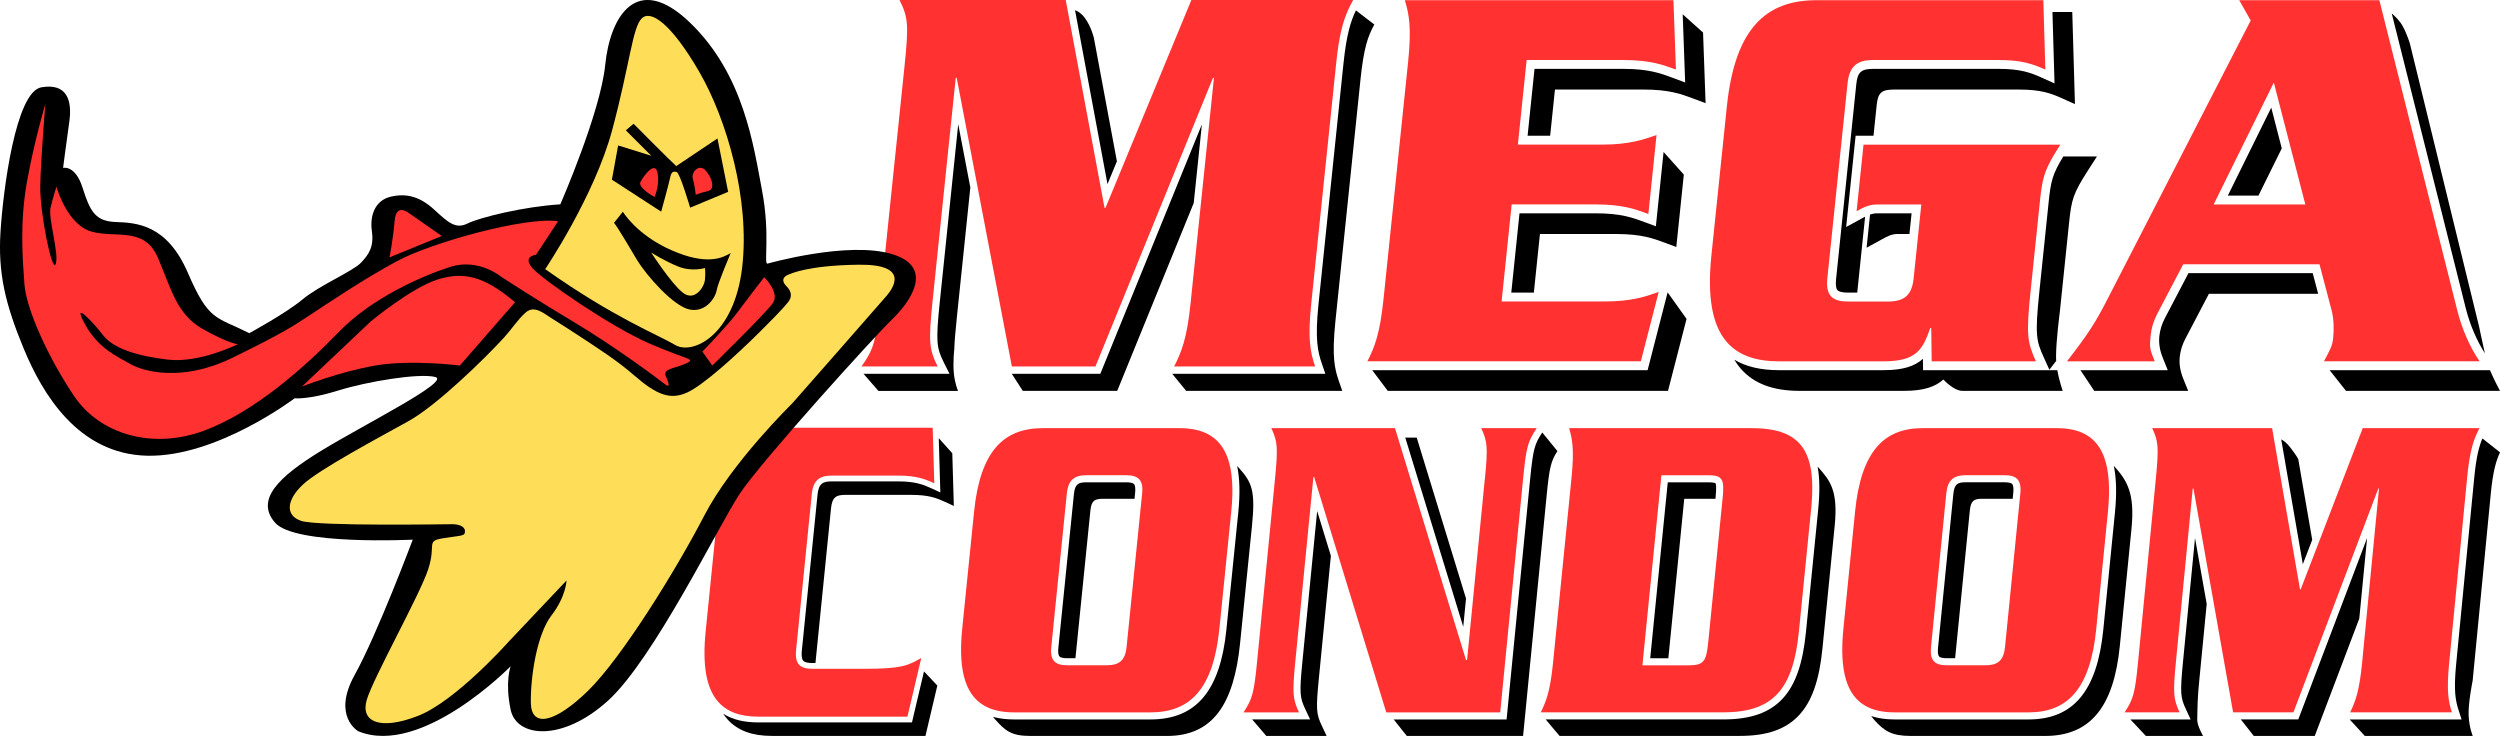 <svg viewBox="0 0 1272.58 374.61" xmlns="http://www.w3.org/2000/svg" data-name="Layer 2" id="Layer_2">
  <defs>
    <style>
      .cls-1 {
        fill: #ff3131;
      }

      .cls-1, .cls-2, .cls-3, .cls-4 {
        stroke-width: 0px;
      }

      .cls-2 {
        fill: #000;
      }

      .cls-3 {
        fill: #ff3131;
      }

      .cls-4 {
        fill: #fede59;
      }
    </style>
  </defs>
  <g data-name="Layer 1" id="Layer_1-2">
    <path d="M783.88,119.12h38.93c12.73,0,18.82,2.27,24.71,4.46l.4.15,5.37,2,.6-5.76,3.23-31.1-10.3-11.5-3.33,32.07-.6,5.76-5.37-2-.4-.15c-5.89-2.19-11.98-4.46-24.71-4.46h-38.93l-4.19,40.37h11.49l3.1-29.84Z" class="cls-2"></path>
    <path d="M866.9,16.57l-10.35-9.29,1.01,27.98.24,6.72-6.23-2.32-.39-.15c-5.89-2.19-11.98-4.46-24.96-4.46h-45.1l-3.53,34.05h11.49l2.44-23.52h45.1c12.98,0,19.07,2.27,24.96,4.46l.39.15,6.23,2.32-.24-6.72-1.05-29.22Z" class="cls-2"></path>
    <polygon points="848.64 149.73 839.55 185.06 838.68 188.43 835.23 188.43 698.5 188.43 706.43 198.97 845.63 198.97 849.07 198.97 849.94 195.59 858.51 162.32 848.87 148.83 848.64 149.73" class="cls-2"></polygon>
    <path d="M940.8,148.96h4.59l4.01-38.67c-.55.29-1.12.6-1.73.93l-.48.26-7.44,4.08.88-8.52,3.52-33.89.42-4.04h9.1l1.64-15.79c.63-6.07,2.49-7.73,8.64-7.73h63.92c11.03,0,16.23,1.95,21.87,4.49l6.47,2.92-.21-7.18-1.02-35.33-.13-4.38h-10.09l.85,29.18.21,7.18-6.47-2.92c-5.64-2.55-10.84-4.49-21.87-4.49h-63.92c-6.15,0-8.01,1.66-8.64,7.73l-10.31,99.38c-.28,2.74-.04,4.7.69,5.52.51.58,1.89,1.27,5.51,1.27Z" class="cls-2"></path>
    <path d="M1043.31,188.43h-64.4l-.06-4.46-.02-1.33c-4.03,3.69-9.99,5.79-19.96,5.79h-53.31c-9.28,0-16.8-1.76-22.75-5.34,1.03,1.73,2.18,3.34,3.47,4.78,6.63,7.46,16.34,11.09,29.68,11.09h53.31c9.97,0,15.93-2.1,19.96-5.79,0,0,5.2,5.79,9.74,5.79h51.03s-1.77-4.79-2.75-10.53h-3.94Z" class="cls-2"></path>
    <path d="M1264.89,179.86c-1.32-5.74-2.92-13.46-2.92-13.46l-35.25-144.19s-1.41-4.81-3.68-8.92c-1.62-2.93-4.22-5.33-5.58-6.47l37.84,150.66c2.12,8.15,5.51,16.01,9.59,22.37Z" class="cls-2"></path>
    <path d="M1262.19,188.43h-76.34l8.34,10.53h78.39s-3.04-5.6-5.11-10.53h-5.29Z" class="cls-2"></path>
    <polygon points="1161.5 75.53 1156.14 54.78 1134.04 99.56 1149.63 99.56 1161.5 75.53" class="cls-2"></polygon>
    <path d="M1114.01,139.03l-12,22.91c-1.53,2.87-2.51,6.06-2.84,9.24q-.55,5.28,1.78,11.03l2.51,6.22h-44.45l7.02,10.53h47.82l-2.51-6.22q-2.32-5.75-1.78-11.03c.33-3.18,1.31-6.37,2.84-9.24l12-22.91h55.62l-2.77-10.53h-63.25Z" class="cls-2"></path>
    <path d="M1067.41,79.65h-17.12c-5.56,9.06-6.36,12.64-7.45,23.17l-4.71,45.38c-2.35,22.63-1.61,25.24,2.28,33.84l2.79,6.17,3.47-4.51c-.05-.71-.08-1.42-.08-2.13,0-8.21,1.93-22.83,1.93-22.83l4.71-45.38c1.23-11.81,2.05-14.86,9.69-26.73l4.49-6.98Z" class="cls-2"></path>
    <path d="M951.91,109.19l-.87,8.39-.88,8.52,7.44-4.08.48-.26c2.78-1.53,4.79-2.64,7.87-2.64h6.02l1.09-10.53h-17.51c-1.37,0-2.53.23-3.64.61Z" class="cls-2"></path>
    <path d="M692.45,41.16c1.78-17.21,3.87-22.68,7.12-28.68l-9.36-7.18c-2.65,5.46-4.81,12.33-6.35,27.15l-12.7,122.41c-1.87,18.02-.37,24.21,1.77,30.44l1.72,4.97h-77.96l7.11,8.71h79.45l-1.72-4.97c-2.15-6.22-3.64-12.41-1.77-30.44l12.7-122.41Z" class="cls-2"></path>
    <path d="M568.54,82.11l-11.74-62.92s-1.36-5.7-4.57-10.04c-1.89-2.55-3.77-3.54-5-3.93l16.52,88.5,4.8-11.62Z" class="cls-2"></path>
    <polygon points="611.8 63.31 561.05 187.95 560.11 190.26 557.64 190.26 515.09 190.26 515.02 190.26 520.64 198.97 523.68 198.97 566.24 198.97 568.7 198.97 569.64 196.66 607.65 103.32 611.8 63.31" class="cls-2"></polygon>
    <path d="M487.01,162.11l6.92-66.68-6.16-32.21-9.35,90.19c-2.17,20.9-1.7,23.67,2.19,31.44l2.72,5.42h-43.78l7.59,8.71h40.53s-1.61-3.61-2.14-9.04c-.54-5.43.23-12.22.23-12.22.11-3.78.54-8.7,1.26-15.6Z" class="cls-2"></path>
    <path d="M826.22,30.55c14.07,0,20.71,2.58,26.89,4.88l-1.06-29.31-.22-6.02h-136.73c2.22,7.18,3.48,14.07,1.66,31.59l-12.51,120.63c-1.82,17.52-4.51,24.41-8.21,31.59h139.2l6.62-25.71,2.48-9.62c-6.41,2.3-13.59,4.88-27.65,4.88h-52.32l5.12-49.4h42.94c13.82,0,20.46,2.58,26.64,4.88l3.21-30.95.96-9.26c-6.65,2.3-13.83,4.88-27.65,4.88h-42.94l4.47-43.08h49.11Z" class="cls-1"></path>
    <path d="M948.59,73.63l-3.52,33.89c1.61-.88,3.15-1.76,4.87-2.41.78-.3,1.59-.54,2.47-.72.97-.2,2-.31,3.14-.31h22.46l-1.56,15.05-2.34,22.58c-.92,8.9-5.17,11.78-13.07,11.78h-20.24c-7.9,0-11.55-2.87-10.63-11.78l10.31-99.38c.92-8.9,5.17-11.78,13.07-11.78h63.92c11.6,0,17.31,2.01,23.68,4.88l-.85-29.31-.17-6.02h-115.51c-25.67,0-41.47,14.36-45.58,54l-7.87,75.83c-2.24,21.58.55,35.66,7.7,44.02,5.98,6.99,14.99,9.98,26.68,9.98h53.31c17.03,0,19.91-6.32,23.72-16.94h.49l.22,16.94h53.06c-4.41-9.76-5.02-13.5-2.66-36.19l4.71-45.38c1.07-10.32,2.02-14.71,6.67-22.7,1.04-1.79,2.26-3.76,3.72-6.02h-100.2Z" class="cls-1"></path>
    <path d="M1212.68,6.12l-1.51-6.02h-71.33l3.4,6.02,2.44,4.32-.33.63-71.72,139.53c-7.13,14.07-10.63,19.24-21.47,33.32h44.67c-2.55-6.32-2.74-6.89-2.08-13.21.39-3.73,1.51-7.47,3.35-10.92l13.24-25.28h69.35l3.96,15.05,2.24,8.5c1.06,4.02,1.24,9.48.79,13.79-.42,4.02-1.03,5.17-4.71,12.06h79.22c-4.72-6.89-8.73-15.8-11.2-25.28l-38.31-152.53ZM1147.41,104.07h-20.58l30.62-62.04,7.07,27.37,8.96,34.67h-26.07Z" class="cls-1"></path>
    <path d="M569.78,88.77l-7.04,17.03h-.5l-18.82-100.82L542.49,0h-84.61c4.38,8.74,4.74,12.53,2.57,33.52l-12.4,119.49c-2.18,20.98-3.32,24.77-9.52,33.52h38.78c-4.38-8.74-4.74-12.53-2.57-33.52l11.76-113.37h.5l8.23,43.07,19.84,103.82h42.56l59.81-146.89h.5l-5.34,51.48-6.57,63.35c-1.84,17.78-4.58,24.77-8.36,32.06h71.77c-2.52-7.29-3.81-14.28-1.96-32.06l12.7-122.41c1.43-13.8,3.41-21.1,6.1-27.08C687.07,3.25,687.9,1.63,688.8,0h-82.35l-36.67,88.77Z" class="cls-1"></path>
    <path d="M543.31,335.06h4.12l7.61-75.13c.52-5.12,2.15-6.03,6.47-6.03h16l.31-3.09c.22-2.17.02-3.77-.54-4.39-.53-.59-1.97-.91-4.04-.91h-20.11c-4.32,0-5.95.91-6.47,6.03l-7.92,78.21c-.22,2.17-.02,3.77.55,4.4.53.59,1.97.91,4.04.91Z" class="cls-2"></path>
    <path d="M630.52,238.02c-.25-.27-.5-.53-.76-.79,1.33,6.42,1.52,14.24.57,23.58l-6.05,59.68c-3.16,31.2-15.43,45.73-38.62,45.73h-69.44c-4,0-7.57-.44-10.75-1.31.34.43.68.85,1.04,1.25,5.13,5.68,7.98,8.46,18.1,8.46h69.44c23.19,0,34.03-15.96,37.19-47.16l6.05-59.68c1.83-18.09,0-22.26-6.78-29.75Z" class="cls-2"></path>
    <path d="M792.77,229.61l-7.7-9.45c-3.89,5.87-4.66,8.16-6.22,24.13l-11.63,118.68-.32,3.25h-57.47l6.67,8.39h59.2l.32-3.25,11.63-118.68c1.47-14.98,2.23-17.93,5.53-23.07Z" class="cls-2"></path>
    <path d="M677.46,282.93l-6.98-22.79-7.53,76.83c-1.58,16.09-1.25,18.21,1.53,24.11l2.41,5.13h-29.5l7.19,8.39h30.7l-2.41-5.13c-2.78-5.91-3.11-8.03-1.53-24.11l6.12-62.43Z" class="cls-2"></path>
    <polygon points="746.25 304.67 721.93 225.28 721.15 222.74 718.49 222.74 715.32 222.74 744.84 319.06 746.25 304.67" class="cls-2"></polygon>
    <path d="M857.34,253.9h15.88l.06-.59c.56-5.63.21-7.01-.05-7.32-.06-.05-.63-.48-3.79-.48h-20.49l-8.94,89.56h9.23l8.1-81.16Z" class="cls-2"></path>
    <path d="M925.23,237.55c1.09,5.87,1.16,13.06.28,21.89l-6.23,62.39c-1.6,15.99-5.33,26.69-11.75,33.67-6.72,7.31-16.36,10.71-30.33,10.71h-90.38c2.56,3.16,7.06,8.39,7.06,8.39h91.71c13.97,0,23.61-3.4,30.33-10.71,6.42-6.98,10.15-17.68,11.75-33.67l6.23-62.39c1.78-17.78-2.01-22.94-8.47-30.08-.07-.07-.14-.14-.2-.21Z" class="cls-2"></path>
    <path d="M990.97,335.06h4.25l7.48-75.14c.51-5.12,2.09-6.03,6.3-6.03h15.52l.31-3.08c.22-2.19.02-3.81-.55-4.43-.51-.57-1.9-.88-3.9-.88h-19.77c-4.2,0-5.79.91-6.3,6.03l-7.79,78.21c-.22,2.19-.02,3.81.55,4.43.51.57,1.9.88,3.9.88Z" class="cls-2"></path>
    <path d="M1076.01,237.13s0,0-.01-.01c1.33,6.44,1.52,14.29.59,23.68l-5.94,59.68c-3.11,31.2-15.19,45.74-38.03,45.74h-68.28c-4.49,0-8.41-.59-11.86-1.72.5.69,1.03,1.36,1.59,1.99,5.06,5.59,8.77,8.13,18.67,8.13h68.28c22.84,0,34.92-14.53,38.03-45.74l5.94-59.68c1.81-18.2-2.21-24.6-8.97-32.06Z" class="cls-2"></path>
    <path d="M1119.6,345.36l3.68-37.93-5.95-33.57-6.12,63.11c-1.56,16.1-1.23,18.22,1.52,24.13l2.38,5.12h-30.68l7.87,8.39h29.13s-2.97-5.15-2.97-8.12.24-9.6.24-9.6c.1-2.84.41-6.51.89-11.53Z" class="cls-2"></path>
    <path d="M1267.86,251.55c1.14-11.78,2.75-17.04,4.73-21.29l-8.97-7.08c-1.71,4.06-3.12,9.37-4.15,19.98l-9.21,94.94c-1.35,13.89-.28,18.65,1.25,23.42l1.51,4.7h-56.96l7.71,8.39h54.94s-1.74-3.93-2.09-10.21c-.35-6.28,2.04-17.91,2.04-17.91l9.21-94.94Z" class="cls-2"></path>
    <path d="M1176.99,274.76l-7.11-41.1s-.65-1.46-4.14-6c-1.63-2.12-3.26-3.33-4.53-4.02l11,63.56,4.79-12.44Z" class="cls-2"></path>
    <polygon points="1204.93 273.84 1170.78 363.89 1169.9 366.21 1167.42 366.21 1140.64 366.21 1147.24 374.61 1175.81 374.61 1178.29 374.61 1179.17 372.29 1200.95 314.86 1204.93 273.84" class="cls-2"></polygon>
    <path d="M600.32,217.94h-69.44c-19.73,0-31.88,11.3-35.04,42.5l-6.05,59.68c-2.3,22.74,2.32,34.91,12.64,39.83,3.83,1.83,8.45,2.67,13.79,2.67h69.44c19.73,0,31.88-11.3,35.04-42.5l6.05-59.68c1.17-11.53.55-20.34-1.68-26.87-3.8-11.13-12.31-15.63-24.75-15.63ZM581.39,251.17l-.28,2.72-7.65,75.49c-.71,7.01-3.97,9.27-10.05,9.27h-20.11c-6.07,0-8.88-2.26-8.17-9.27l7.93-78.21c.71-7.01,3.98-9.27,10.05-9.27h20.11c6.07,0,8.88,2.26,8.17,9.27Z" class="cls-1"></path>
    <path d="M755.81,243.94l-6.83,69.66-2.19,22.34h-.55l-34.68-113.2-1.47-4.8h-62.95c3.19,6.78,3.45,9.72,1.86,26l-9.08,92.68c-1.59,16.28-2.43,19.21-6.95,26h28.26c-3.19-6.78-3.45-9.72-1.86-26l9.2-93.81h.37l9.44,30.82,27.27,88.99h58l11.63-118.68c1.18-12.06,1.95-16.8,4.11-21.2.75-1.54,1.68-3.04,2.85-4.8h-28.26c3.19,6.78,3.45,9.72,1.86,26Z" class="cls-1"></path>
    <path d="M891.64,217.94h-92.91c1.68,5.65,2.63,11.08,1.26,24.87l-9.48,94.94c-1.38,13.79-3.41,19.21-6.22,24.86h92.91c25.42,0,35.57-11.75,38.5-41.14l6.23-62.39c1.07-10.74.7-19.12-1.43-25.44-3.7-10.96-12.73-15.7-28.86-15.7ZM876.86,253.66l-.02.24-7.29,73c-.97,9.72-2.29,11.76-9.77,11.76h-23.74l9.66-96.75h23.74c7.48,0,8.4,2.03,7.43,11.75Z" class="cls-1"></path>
    <path d="M1047.02,217.94h-68.28c-19.4,0-31.35,11.3-34.45,42.5l-5.95,59.68c-2.17,21.81,1.92,33.88,11.2,39.18,4,2.28,8.95,3.32,14.79,3.32h68.28c19.4,0,31.35-11.3,34.45-42.5l5.95-59.68c1.18-11.8.52-20.74-1.8-27.31-3.81-10.81-12.12-15.18-24.18-15.18ZM1028.41,251.17l-.27,2.72-7.52,75.49c-.7,7.01-3.91,9.27-9.88,9.27h-19.77c-5.97,0-8.73-2.26-8.03-9.27l7.79-78.21c.7-7.01,3.91-9.27,9.88-9.27h19.77c5.97,0,8.73,2.26,8.03,9.27Z" class="cls-1"></path>
    <path d="M1202.71,217.94l-24.52,63.72-7.06,18.33h-.36l-13.37-77.26-.83-4.8h-61.04c3.16,6.78,3.42,9.72,1.84,26l-8.99,92.68c-1.58,16.28-2.41,19.21-6.88,26h27.98c-3.16-6.78-3.42-9.72-1.84-26l8.53-87.93h.36l8.05,45.43,12.14,68.5h30.7l43.21-113.93h.36l-5.18,53.37-3.46,35.7c-1.34,13.79-3.32,19.21-6.04,24.86h51.77c-1.81-5.65-2.74-11.08-1.4-24.86l9.21-94.94c.97-10,2.28-15.59,4.03-20.07.67-1.7,1.39-3.24,2.19-4.8h-59.4Z" class="cls-1"></path>
    <path d="M464.76,365.47l-.53,2.27h-78.2c-7.37,0-13.28-1.47-17.91-4.46.7,1.07,1.46,2.07,2.29,2.99,5.07,5.61,12.42,8.33,22.48,8.33h78.2l.53-2.27,5.51-23.36-6.79-7.2-5.59,23.69Z" class="cls-2"></path>
    <path d="M484.75,230.73l-6.89-7.7.66,22.89.14,4.75-4.31-2c-4.45-2.06-8.55-3.63-17.24-3.63h-33.7c-4.46,0-6.68,1.01-7.26,6.77l-8,79.51c-.17,1.73-.19,4,.74,5.02.7.77,2.25,1.16,4.63,1.16h1.57l7.93-78.82c.58-5.76,2.8-6.77,7.26-6.77h33.7c8.69,0,12.79,1.58,17.24,3.63l4.31,2-.14-4.75-.64-22.05Z" class="cls-2"></path>
    <path d="M413.21,251.51c.72-7.12,4.03-9.42,10.19-9.42h33.7c9.05,0,13.51,1.61,18.48,3.91l-.7-24.34-.11-3.92h-73.94c-20.03,0-32.35,11.49-35.54,43.2l-6.1,60.66c-1.71,16.96.37,28.13,5.73,34.86,4.66,5.85,11.81,8.34,21.12,8.34h75.87l5.23-22.15,1.82-7.72c-6.75,3.91-9.99,5.51-28.86,5.51h-26.57c-6.16,0-9.01-2.3-8.3-9.42l8-79.51Z" class="cls-1"></path>
    <g>
      <path d="M390.7,134.19s40.82-11.62,63.32-4.87c22.51,6.74,8.62,25.11,0,33.35-8.62,8.24-66.7,72.32-77.56,88.8-10.87,16.49-43.84,84.31-67.07,105.29-23.23,20.98-46.46,18.74-49.46,4.5-3-14.24,0-22.11,0-22.11,0,0-45.34,46.3-77.56,33.08,0,0-13.49-7.6-1.87-28.58,11.62-20.98,29.6-68.95,29.6-68.95,0,0-59.95,3-70.07-8.62-10.12-11.62,1.5-23.23,23.61-36.72,22.11-13.49,66.14-35.41,57.89-37.47s-34.47,2.25-49.46,6.93c-14.99,4.68-22.11,3.93-22.11,3.93,0,0-39.53,29.98-74.94,29.23-35.41-.75-53.58-31.85-62.95-54.52C2.69,154.79-1.06,139.06.25,118.07c1.31-20.98,7.68-71.38,20.8-73.63s15.74,6.74,14.24,17.42c-1.5,10.68-3.18,23.61-3.18,23.61,0,0,6.18-1.69,9.93,10.12s6.37,17.05,16.86,17.42,26.04,1.12,36.72,25.85c10.68,24.73,14.05,22.11,31.29,30.73,0,0,18.92-10.3,27.17-17.24,8.24-6.93,25.48-14.24,29.6-18.55s6.74-8.24,5.62-16.11,1.5-15.74,9.74-17.61c8.24-1.87,14.99.19,22.11,6.74,7.12,6.56,10.87,9.93,16.86,6.93,6-3,28.66-8.62,47.21-9.74,0,0,20.42-46.65,22.86-71.01,2.44-24.36,15.92-47.77,43.28-21.36,27.35,26.42,32.22,62.58,36.53,85.25,4.31,22.67.72,37.85,2.81,37.28Z" class="cls-2"></path>
      <g>
        <path d="M357.53,178.96s12.74-13.11,17.61-19.67c4.87-6.56,13.86-18.17,13.86-18.17,0,0,8.24,7.87,4.31,13.3-3.93,5.43-30.73,31.66-30.73,31.66l-5.06-7.12Z" class="cls-1"></path>
        <path d="M284.09,112.64l-11.24,17.05s-7.12.75-1.87,6.74,39.72,29.79,59.58,38.41c19.86,8.62,24.17,7.68,18.36,10.3s-11.8,2.44-9.93,6.56,2.06,6-.94,3.56-25.48-19.11-44.96-30.73c-19.48-11.62-37.66-23.42-37.66-23.42,0,0-11.62-9.93-26.23-5.25s-40.09,15.92-56.77,33.16-42.34,40.47-68.57,50.21c-26.23,9.74-53.02,1.87-66.14-17.61-13.11-19.48-24.36-44.22-25.29-56.96s-2.44-31.29,1.31-52.18c3.75-20.89,9.37-39.62,9.37-39.62,0,0-2.44,29.04-2.62,42.15-.19,13.11,6,44.4,7.87,39.34s-3.93-23.23-2.62-28.66,3-10.68,3-10.68c0,0,5.25,19.3,17.8,22.86s26.98-2.81,33.91,13.49c6.93,16.3,9.55,28.66,22.86,36.16,13.3,7.49,17.8,7.68,17.8,7.68,0,0-19.48,9.74-35.6,7.87-16.11-1.87-27.92-5.81-32.97-12.37-5.06-6.56-16.3-18.55-9.37-5.81,6.93,12.74,17.05,16.86,23.23,20.42,6.18,3.56,25.85,9.55,51.9-3.18,26.04-12.74,30.91-16.11,39.16-21.55s27.35-18.36,44.78-27.73,65.2-22.67,81.87-20.23Z" class="cls-1"></path>
        <path d="M198.28,131l26.6-10.87-16.67-11.62s-6.56-5.43-7.31,3.75c-.75,9.18-2.62,18.74-2.62,18.74Z" class="cls-1"></path>
        <path d="M153.7,196.76l35.03-33.16s20.8-17.24,34.1-21.36c13.3-4.12,23.61-1.69,39.34,11.62l-28.1,32.22s-24.73-3.18-43.09,0c-18.36,3.18-37.28,10.68-37.28,10.68Z" class="cls-1"></path>
      </g>
      <path d="M331.49,128.57s10.12,15.74,16.11,20.42,10.87-2.81,11.24-6.56c.37-3.75,0-6,0-6,0,0-6.58,2.06-13.59-.75-7.02-2.81-13.76-7.12-13.76-7.12Z" class="cls-4"></path>
      <path d="M277.53,137s25.11-37.28,34.1-70.82,10.3-52.08,14.99-56.77,15.18,2.81,29.23,26.98c14.05,24.17,26.04,65.2,21.92,99.86-4.12,34.66-25.29,44.59-34.1,39.34-8.81-5.25-30.9-13.68-66.14-38.59ZM324.56,132.78c4.12,6.83,18.17,23.33,26.74,24.83,8.57,1.5,13.17-6.93,13.54-9.93s7.12-18.92,7.12-18.92c-3.93,2.44-11.99,6.56-29.98-1.31-17.99-7.87-24.92-19.67-24.92-19.67l-4.5,5.62c2.44,3.18,7.87,12.55,11.99,19.39ZM336.55,107.77s3.75-13.49,4.5-17.05,1.69-3.56,3.37-3.18,6.88,18.17,6.88,18.17l19.35-8.06-5.43-27.17-20.98,14.05c-2.62-2.25-21.73-21.55-21.73-21.55l-3.93,3.37,12.93,12.93-16.86-5.25-3.18,17.42,25.11,16.3Z" class="cls-4"></path>
      <g>
        <path d="M354.16,99.15s-.56-5.06-1.5-8.24,3.14-7.68,6.35-4.31,5.45,9.74,1.33,10.68-6.18,1.87-6.18,1.87Z" class="cls-3"></path>
        <path d="M333.18,100.28s-8.81-4.69-7.12-7.78,7.31-10.77,8.62-4.59-1.5,12.37-1.5,12.37Z" class="cls-3"></path>
      </g>
      <path d="M402.12,139.52s8.84-4.47,35.03-4.77c26.19-.31,17.42,11.98,14.24,15.73-3.18,3.75-48.15,54.9-48.15,54.9,0,0-30.73,29.98-44.78,57.14-14.05,27.17-41.97,72.32-59.02,88.99s-29.04,19.11-29.23,6.18,3-34.66,10.49-44.4c7.49-9.74,7.68-17.8,7.68-17.8l-29.6,31.29s-26.79,30.16-46.09,37.66c-19.3,7.49-29.23,3-26.04-8.06,3.18-11.05,26.98-53.4,31.29-66.51s-1.5-14.43,7.87-15.92c9.37-1.5,10.87-.94,10.87-3.56s-3.56-3.56-6.37-3.56-68.57,1.12-77-1.69c-8.43-2.81-7.31-10.87.94-18.55,8.24-7.68,39.16-24.17,53.68-32.22,14.52-8.06,38.87-31.85,48.8-42.72,3.66-4.01,6.76-8.94,10.83-12.55,4.44-3.94,9.25.44,13.27,2.95,4.72,2.95,9.4,5.96,14.05,9.01,9.54,6.27,19.36,12.55,27.99,20.07,11.62,10.12,18.36,12.37,26.6,8.81,8.24-3.56,25.29-19.06,37.66-31.36,12.37-12.3,13.49-14.17,13.49-14.17,0,0,4.5-3.93-.19-8.62s1.69-6.28,1.69-6.28Z" class="cls-4"></path>
    </g>
  </g>
</svg>